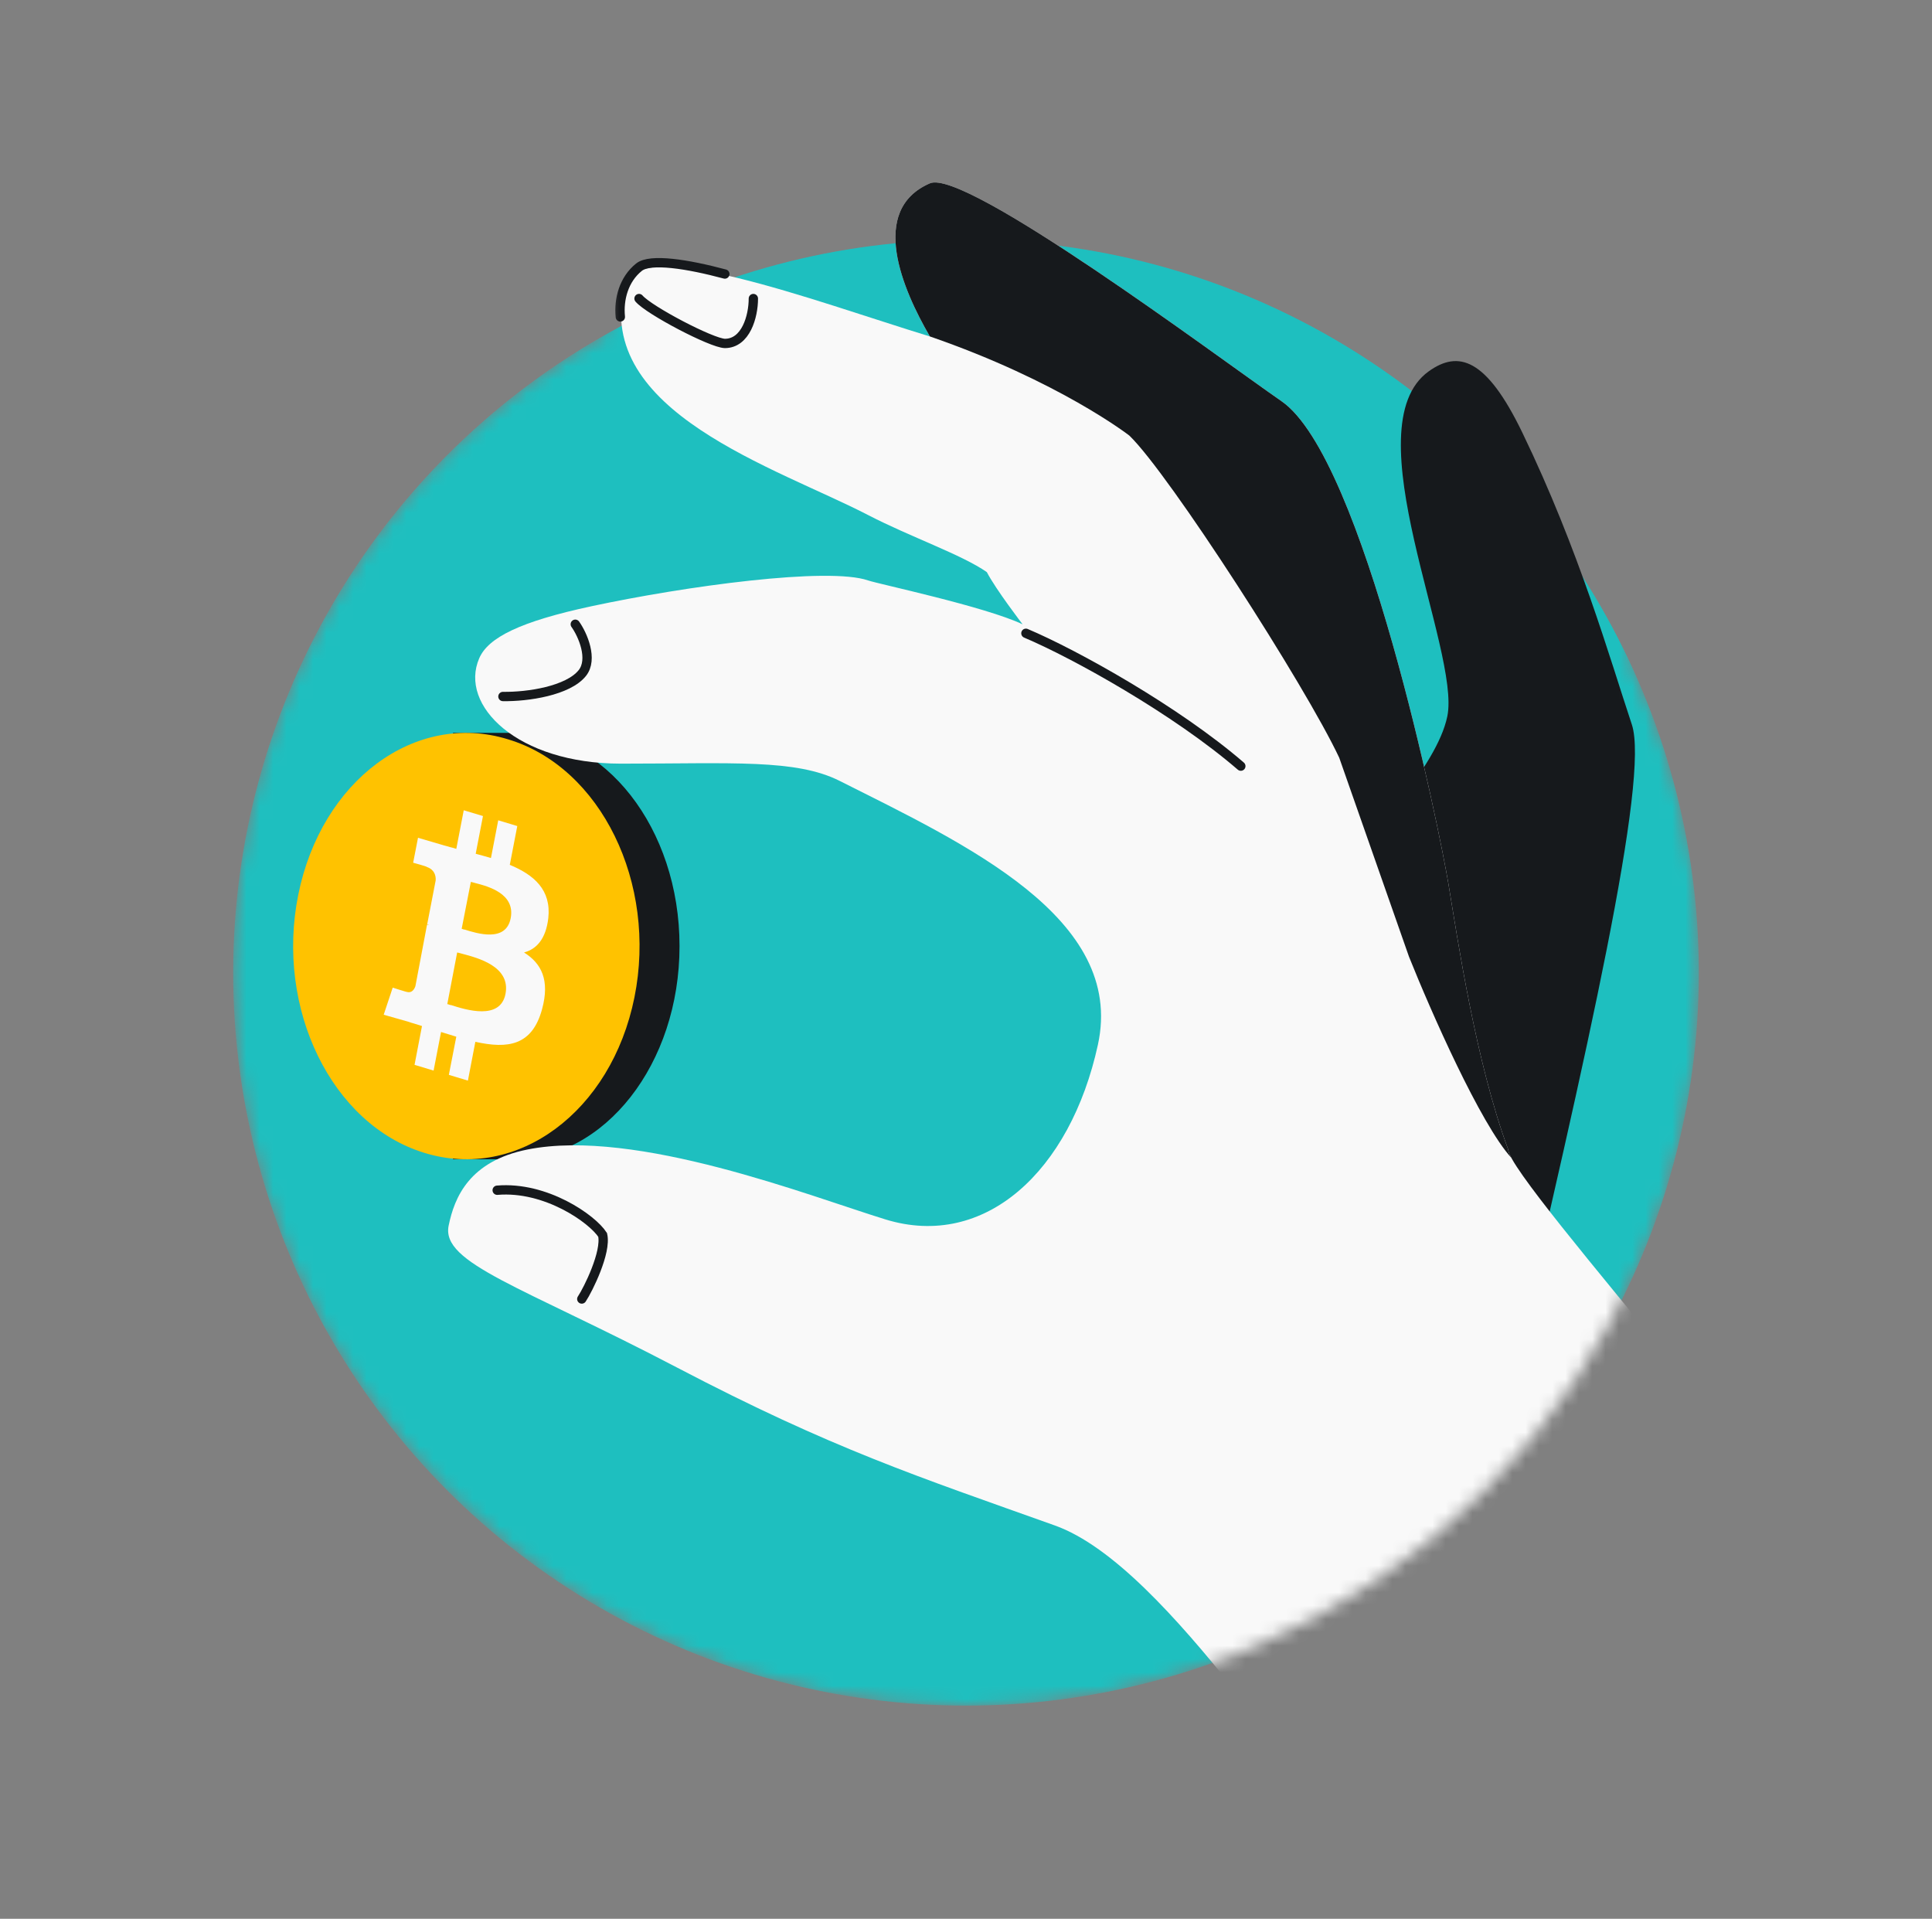 <svg width="145" height="144" viewBox="0 0 145 144" fill="none" xmlns="http://www.w3.org/2000/svg">
<rect x="0" y="0" width="145" height="144" fill="#808080" stroke="none"/>
<mask id="mask0_901_11301" style="mask-type:alpha" maskUnits="userSpaceOnUse" x="17" y="10" width="111" height="118">
<path d="M122.5 50.058C125.709 57.041 127.5 64.811 127.5 73C127.5 103.376 102.876 128 72.5 128C42.124 128 17.5 103.376 17.5 73C17.5 52.437 28.785 34.509 45.5 25.072V10H122.5V50.058Z" fill="#D9D9D9"/>
</mask>
<g mask="url(#mask0_901_11301)">
<circle cx="72.5" cy="73" r="55" fill="#1EBFBF"/>
<path d="M38.483 87C45.396 87 51 79.837 51 71C51 62.163 45.396 55 38.483 55H34V87H38.483Z" fill="#16191C"/>
<ellipse cx="35.211" cy="70.694" rx="11.701" ry="15.543" fill="#F9F9F9"/>
<path fill-rule="evenodd" clip-rule="evenodd" d="M31.853 86.519C38.823 88.663 45.884 83.431 47.614 74.856C49.343 66.28 45.104 57.577 38.121 55.481C31.164 53.337 24.116 58.569 22.386 67.144C20.657 75.704 24.896 84.391 31.853 86.519ZM38.264 64.904C40.072 65.656 41.385 66.776 41.151 68.904C40.969 70.456 40.28 71.224 39.33 71.48C40.631 72.296 41.281 73.544 40.683 75.736C39.941 78.472 38.121 78.728 35.676 78.184L35.117 81.096L33.687 80.664L34.246 77.8C33.882 77.688 33.505 77.576 33.102 77.448L32.542 80.344L31.112 79.912L31.671 77C31.476 76.936 31.268 76.872 31.06 76.808C30.93 76.776 30.787 76.728 30.657 76.68L28.797 76.152L29.473 74.12C29.473 74.12 30.54 74.456 30.527 74.44C30.917 74.552 31.099 74.232 31.177 74.008L32.048 69.4C32.048 69.4 32.1 69.4 32.126 69.416C32.152 69.416 32.165 69.416 32.204 69.432C32.165 69.4 32.139 69.384 32.1 69.384C32.087 69.384 32.074 69.384 32.061 69.368L32.698 66.072C32.724 65.72 32.607 65.256 32.035 65.064C32.074 65.032 31.008 64.744 31.008 64.744L31.372 62.872L33.336 63.448C33.492 63.496 33.648 63.528 33.791 63.576C33.947 63.608 34.103 63.656 34.246 63.704L34.805 60.808L36.248 61.24L35.702 64.072C36.079 64.168 36.456 64.28 36.847 64.392L37.393 61.56L38.823 61.992L38.264 64.888V64.904ZM33.817 75.416C34.961 75.784 37.549 76.6 37.939 74.584C38.329 72.536 35.897 71.896 34.688 71.576C34.545 71.544 34.415 71.496 34.311 71.48L33.57 75.352C33.648 75.368 33.726 75.4 33.817 75.432V75.416ZM34.844 69.752C35.806 70.056 37.978 70.744 38.329 68.904C38.68 67.064 36.651 66.52 35.65 66.264C35.533 66.232 35.429 66.2 35.338 66.184L34.649 69.704C34.649 69.704 34.766 69.736 34.844 69.768V69.752Z" fill="#FFC200"/>
<path d="M122.473 54.374C123.811 58.387 119.198 78.709 113.189 104.334L101.641 65.722C102.639 62.451 107.808 57.69 108.624 53.758C109.644 48.842 101.429 32.031 107.226 27.869C109.436 26.282 111.534 26.838 114.252 32.462C118.526 41.304 120.809 49.382 122.473 54.374Z" fill="#16191C"/>
<path d="M46.592 57.309C38.85 57.309 34.424 52.943 35.969 49.396C36.644 47.846 39.021 46.647 44.414 45.491C51.442 43.985 62.161 42.524 65.156 43.561C65.918 43.825 73.931 45.518 76.748 46.852C76.748 46.852 74.731 44.226 74.064 42.936C72.21 41.636 68.329 40.297 65.156 38.654C58.255 35.083 44.568 30.889 46.868 21.49C47.839 17.526 60.882 22.515 69.788 25.25C67.765 21.773 65.156 15.766 69.788 13.76C72.432 12.615 91.266 26.701 96.185 30.112C102.369 34.4 108.024 62.209 108.713 66.366C109.403 70.523 110.756 79.68 113.192 86.265C113.192 88.547 139.009 116.934 140.162 122.259C145.397 139.822 113.925 146.249 103.169 139.154C98.439 136.034 87.849 117.582 79.171 114.482C68.882 110.806 62.489 108.739 50.814 102.63C39.139 96.522 33.093 94.806 33.671 91.981C34.106 89.854 35.225 87.136 39.595 86.265C47.752 84.641 60.795 89.774 66.458 91.514C73.903 93.803 80.329 87.914 82.402 78.394C84.475 68.873 72.394 63.321 63.023 58.606C59.738 56.953 55.022 57.308 46.592 57.309Z" fill="#F9F9F9"/>
<path d="M69.788 13.759C72.431 12.615 91.265 26.702 96.184 30.112C102.369 34.4 108.024 62.207 108.713 66.366C109.403 70.523 110.756 79.68 113.192 86.265C113.192 86.394 113.276 86.607 113.432 86.895C111.109 84.347 107.388 75.895 105.749 71.801L100.512 56.866C97.97 51.451 87.747 35.565 84.763 32.692C84.731 32.667 79.489 28.6 69.788 25.248C67.764 21.771 65.156 15.765 69.788 13.759Z" fill="#16191C"/>
<path d="M76.996 47.526C80.714 49.098 88.291 53.321 93.126 57.495" stroke="#16191C" stroke-width="0.7" stroke-linecap="round"/>
<path d="M47.96 22.405C48.712 23.288 53.402 25.747 54.401 25.774C55.973 25.774 56.541 23.752 56.541 22.405M37.746 52.27C39.602 52.3 42.629 51.846 43.7 50.514C44.537 49.474 43.734 47.626 43.176 46.847M37.315 89.322C40.957 89.014 44.443 91.459 45.229 92.676C45.528 93.965 44.147 96.761 43.664 97.486M54.401 20.565C51.603 19.816 48.805 19.373 47.96 20.049C46.813 20.966 46.424 22.46 46.557 23.784" stroke="#16191C" stroke-width="0.7" stroke-linecap="round"/>
</g>
</svg>
